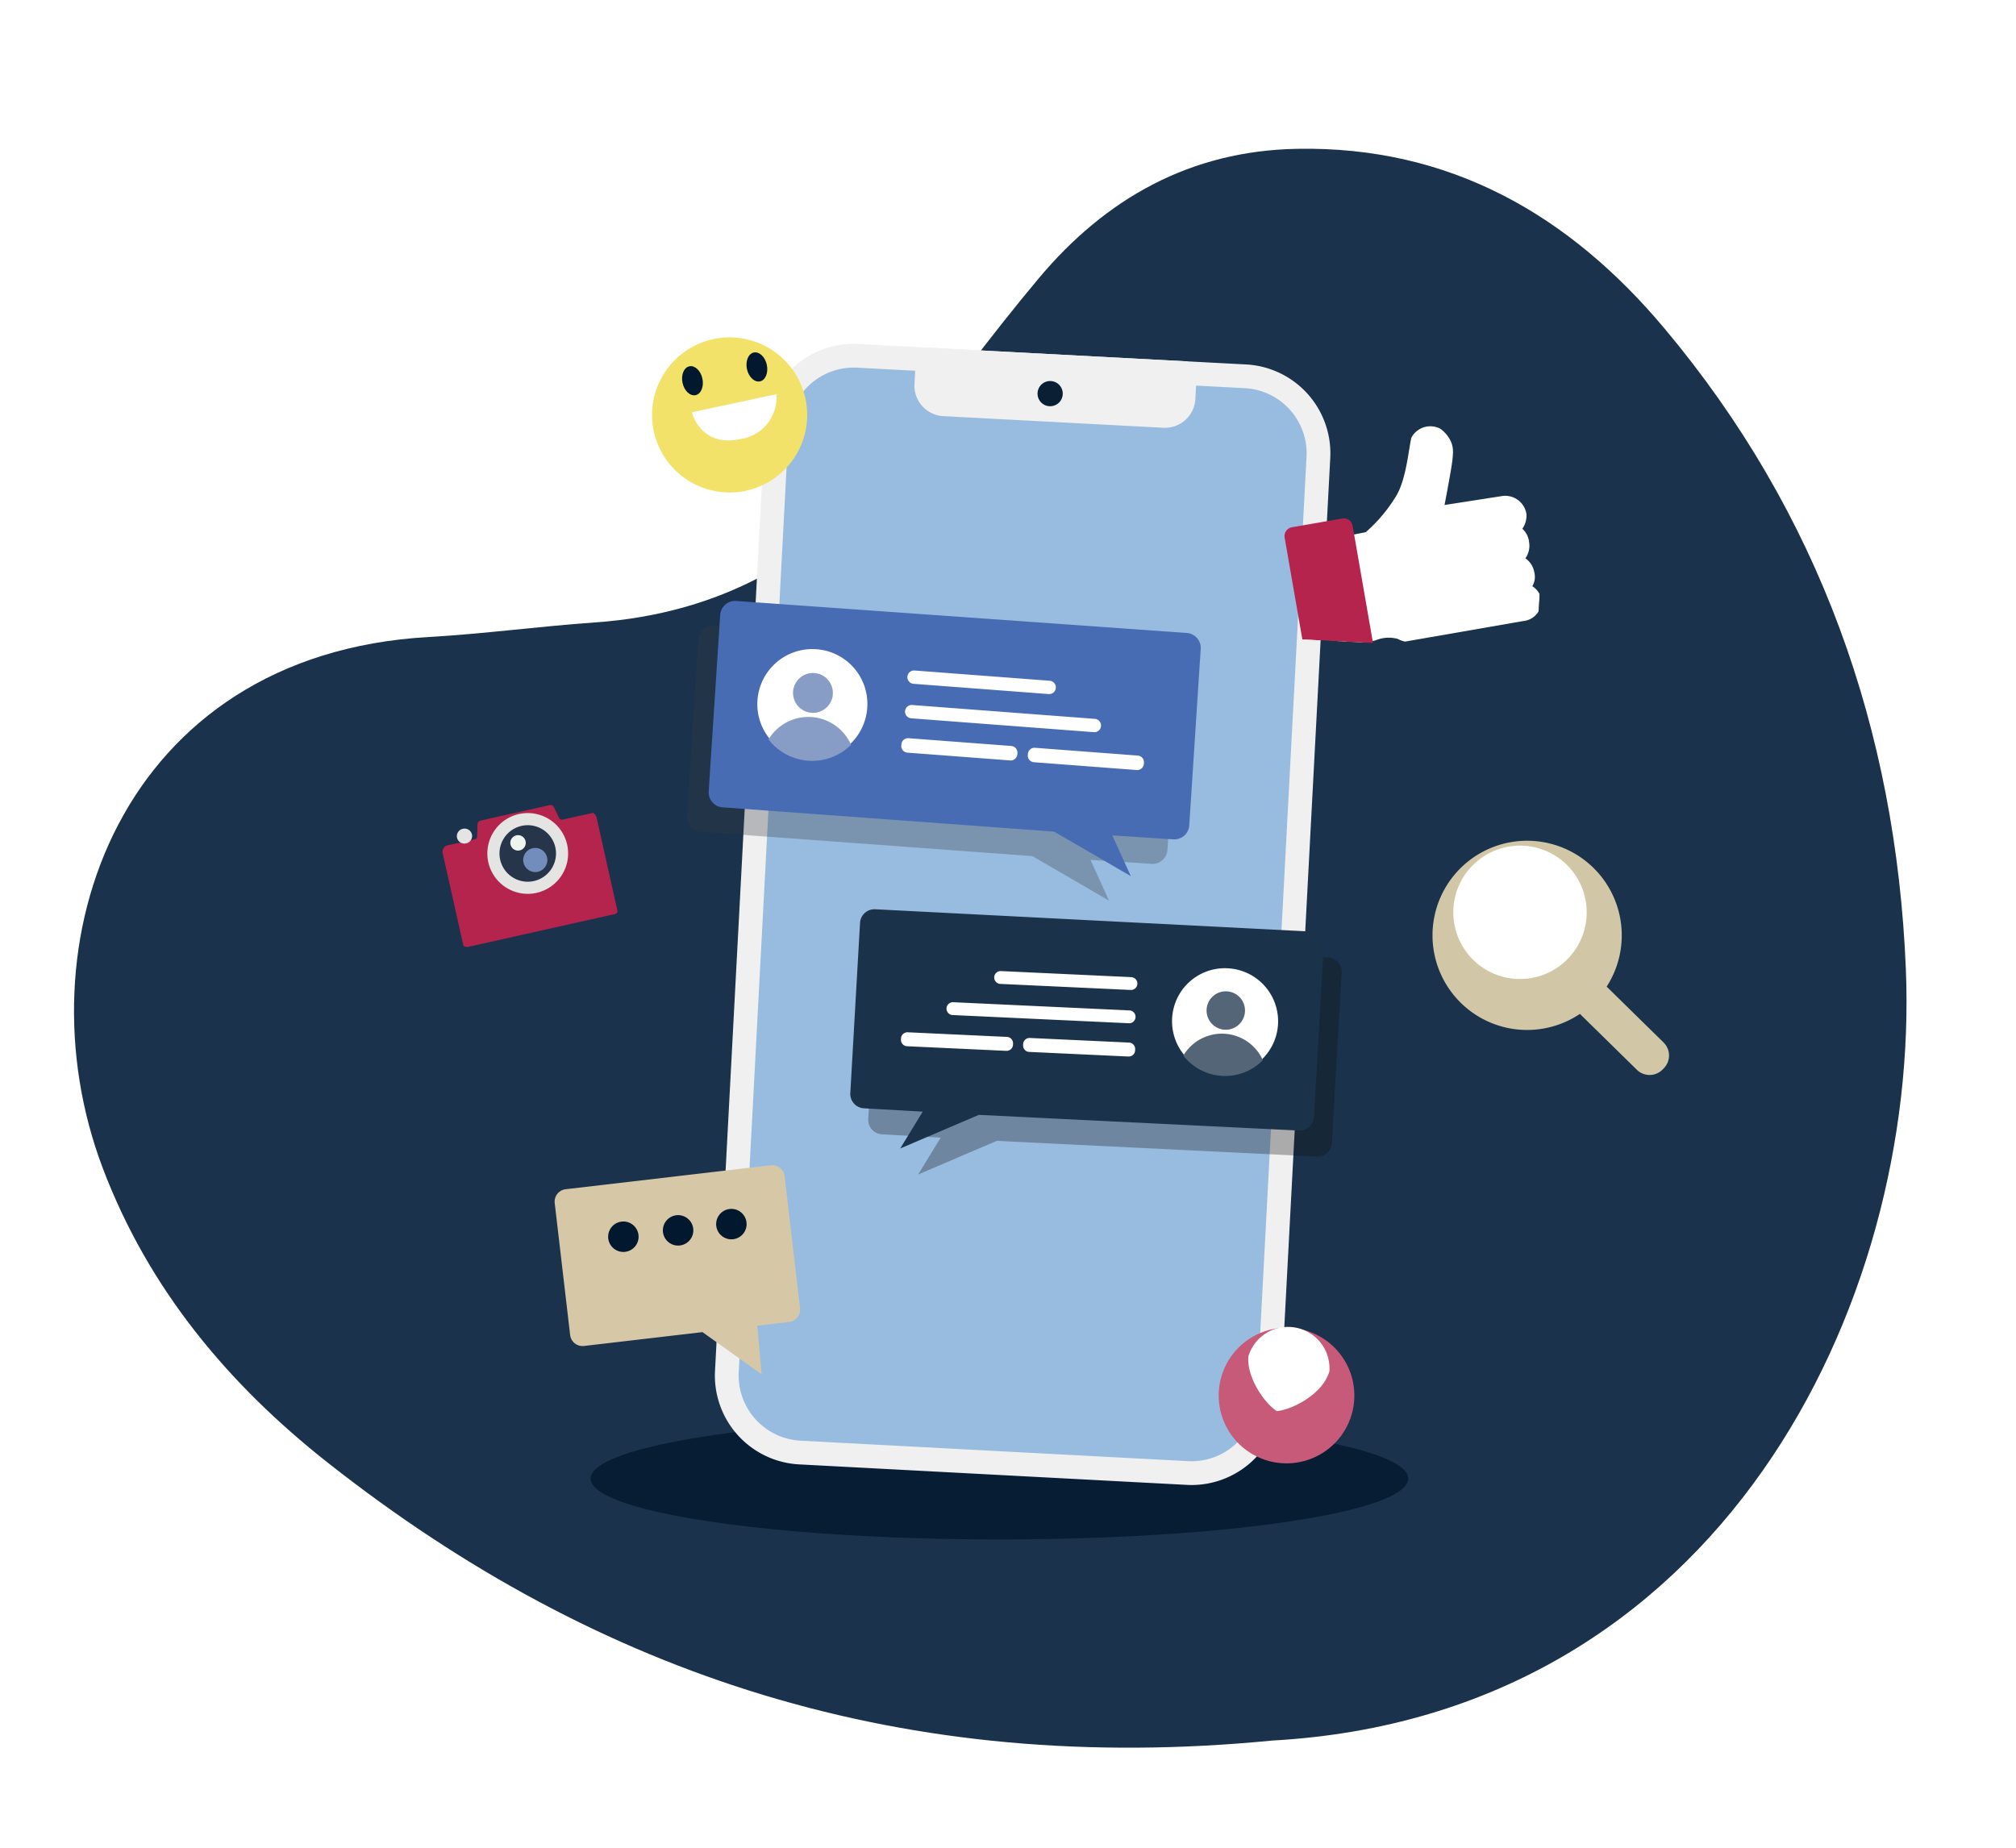 <svg xmlns="http://www.w3.org/2000/svg" xmlns:xlink="http://www.w3.org/1999/xlink" width="240" height="220" viewBox="0 0 240 220">
  <defs>
    <clipPath id="clip-path">
      <path id="Path_165510" data-name="Path 165510" d="M0,202.144H209.009V0H0Z" fill="#1a324b"/>
    </clipPath>
    <clipPath id="clip-path-2">
      <rect id="Rectangle_18875" data-name="Rectangle 18875" width="264.773" height="244.964" fill="#1a324b"/>
    </clipPath>
    <clipPath id="clip-path-3">
      <rect id="Rectangle_19002" data-name="Rectangle 19002" width="33.48" height="8.047" fill="#f0f0f0"/>
    </clipPath>
    <clipPath id="clip-path-4">
      <rect id="Rectangle_19003" data-name="Rectangle 19003" width="67.394" height="133.571" fill="none"/>
    </clipPath>
    <filter id="Path_173184" x="158.646" y="89.781" width="51.675" height="47.79" filterUnits="userSpaceOnUse">
      <feOffset dy="3" input="SourceAlpha"/>
      <feGaussianBlur stdDeviation="3" result="blur"/>
      <feFlood flood-opacity="0.161"/>
      <feComposite operator="in" in2="blur"/>
      <feComposite in="SourceGraphic"/>
    </filter>
    <filter id="Union_1" x="56.526" y="129.23" width="48.238" height="44.445" filterUnits="userSpaceOnUse">
      <feOffset dy="3" input="SourceAlpha"/>
      <feGaussianBlur stdDeviation="3" result="blur-2"/>
      <feFlood flood-opacity="0.161"/>
      <feComposite operator="in" in2="blur-2"/>
      <feComposite in="SourceGraphic"/>
    </filter>
    <filter id="Path_173196" x="43.679" y="86.843" width="38.829" height="34.894" filterUnits="userSpaceOnUse">
      <feOffset dy="3" input="SourceAlpha"/>
      <feGaussianBlur stdDeviation="3" result="blur-3"/>
      <feFlood flood-opacity="0.161"/>
      <feComposite operator="in" in2="blur-3"/>
      <feComposite in="SourceGraphic"/>
    </filter>
    <filter id="Path_173203" x="68.629" y="31.174" width="36.472" height="36.471" filterUnits="userSpaceOnUse">
      <feOffset dy="3" input="SourceAlpha"/>
      <feGaussianBlur stdDeviation="3" result="blur-4"/>
      <feFlood flood-opacity="0.161"/>
      <feComposite operator="in" in2="blur-4"/>
      <feComposite in="SourceGraphic"/>
    </filter>
    <filter id="Path_173207" x="136.088" y="149.082" width="34.151" height="34.15" filterUnits="userSpaceOnUse">
      <feOffset dy="3" input="SourceAlpha"/>
      <feGaussianBlur stdDeviation="3" result="blur-5"/>
      <feFlood flood-opacity="0.161"/>
      <feComposite operator="in" in2="blur-5"/>
      <feComposite in="SourceGraphic"/>
    </filter>
    <clipPath id="clip-path-5">
      <rect id="Rectangle_19031" data-name="Rectangle 19031" width="30.917" height="29.611" fill="none"/>
    </clipPath>
    <filter id="Path_173341" x="147.516" y="40.635" width="45.968" height="46.276" filterUnits="userSpaceOnUse">
      <feOffset dy="3" input="SourceAlpha"/>
      <feGaussianBlur stdDeviation="3" result="blur-6"/>
      <feFlood flood-opacity="0.161"/>
      <feComposite operator="in" in2="blur-6"/>
      <feComposite in="SourceGraphic"/>
    </filter>
    <filter id="Path_173342" x="143.061" y="51.9" width="30.353" height="36.677" filterUnits="userSpaceOnUse">
      <feOffset dy="3" input="SourceAlpha"/>
      <feGaussianBlur stdDeviation="3" result="blur-7"/>
      <feFlood flood-opacity="0.161"/>
      <feComposite operator="in" in2="blur-7"/>
      <feComposite in="SourceGraphic"/>
    </filter>
    <clipPath id="clip-SMAR_HUB_-_RHS_Top_Graphic">
      <rect width="240" height="220"/>
    </clipPath>
  </defs>
  <g id="SMAR_HUB_-_RHS_Top_Graphic" data-name="SMAR HUB - RHS Top Graphic" clip-path="url(#clip-SMAR_HUB_-_RHS_Top_Graphic)">
    <g id="Group_42240" data-name="Group 42240" transform="translate(-0.871 33.404)">
      <g id="Group_42230" data-name="Group 42230" transform="translate(85.47 -62.469) rotate(29)">
        <g id="Group_36326" data-name="Group 36326" transform="translate(0 0)" clip-path="url(#clip-path)">
          <g id="Group_36325" data-name="Group 36325" transform="translate(-32.829 -23.26)">
            <g id="Group_36324" data-name="Group 36324">
              <g id="Group_36323" data-name="Group 36323" clip-path="url(#clip-path-2)">
                <g id="Group_36322" data-name="Group 36322" transform="translate(32.829 23.26)">
                  <path id="Path_165509" data-name="Path 165509" d="M173.078,174.237C218.314,145.759,215.216,91.4,194.5,57.39c-14.864-24.405-35.336-42.519-62.156-52.825C115.927-1.745,99.509-2.056,83.736,7.075c-11,6.366-17.055,16.216-19.414,28.384-1.71,8.826-2.843,17.766-4.189,26.662C57.882,77,50.67,88.677,37.969,96.92c-5.561,3.61-10.884,7.591-16.49,11.127-31.025,19.566-25.127,55.559-3.277,74.08,11.76,9.969,25.608,15.3,40.5,17.716,40.508,6.581,78.176-.646,114.373-25.606" fill="#1a324b"/>
                </g>
              </g>
            </g>
          </g>
        </g>
      </g>
      <g id="Group_42229" data-name="Group 42229" transform="translate(53.549 3.769)">
        <ellipse id="Ellipse_1" data-name="Ellipse 1" cx="48.666" cy="7.246" rx="48.666" ry="7.246" transform="translate(17.637 131.63)" fill="#02182e" opacity="0.786"/>
        <g id="Group_38523" data-name="Group 38523" transform="matrix(1, -0.017, 0.017, 1, 29.618, 3.38)">
          <path id="Path_173107" data-name="Path 173107" d="M56.8,133.571H10.591A10.591,10.591,0,0,1,0,122.979V10.592A10.592,10.592,0,0,1,10.591,0H56.8A10.592,10.592,0,0,1,67.394,10.591V122.979A10.592,10.592,0,0,1,56.8,133.571" transform="translate(9.317 0) rotate(4)" fill="#f0f0f0"/>
          <path id="Path_173108" data-name="Path 173108" d="M61.737,7.764V120.151a7.772,7.772,0,0,1-7.764,7.764H7.764A7.772,7.772,0,0,1,0,120.151V7.764A7.772,7.772,0,0,1,7.764,0h46.21a7.773,7.773,0,0,1,7.763,7.764" transform="translate(11.942 3.018) rotate(4)" fill="#98bcdf"/>
          <g id="Group_36229" data-name="Group 36229" transform="translate(26.784 1.221) rotate(4)">
            <g id="Group_36228" data-name="Group 36228" clip-path="url(#clip-path-3)">
              <path id="Path_173109" data-name="Path 173109" d="M0,2.705V4.422A3.625,3.625,0,0,0,3.625,8.047H29.855A3.625,3.625,0,0,0,33.48,4.422V2.705A3.616,3.616,0,0,0,32.267,0H1.213A3.615,3.615,0,0,0,0,2.705" transform="translate(0 0)" fill="#f0f0f0"/>
            </g>
          </g>
          <g id="Group_36231" data-name="Group 36231" transform="translate(9.317 0) rotate(4)">
            <g id="Group_36230" data-name="Group 36230" clip-path="url(#clip-path-4)">
              <path id="Path_173110" data-name="Path 173110" d="M3,1.5A1.5,1.5,0,1,1,1.5,0,1.5,1.5,0,0,1,3,1.5" transform="translate(32.195 3.2)" fill="#0a1f34"/>
            </g>
          </g>
        </g>
        <g id="Group_38521" data-name="Group 38521" transform="translate(48.546 71.085)">
          <g id="Group_38512" data-name="Group 38512" transform="translate(0 0)">
            <path id="Path_173304" data-name="Path 173304" d="M371.756,255.384,319.94,252.73a1.721,1.721,0,0,0-1.79,1.638L316.993,274.6a1.721,1.721,0,0,0,1.591,1.831l7.03.4-2.677,4.383,9.358-4L370.4,279.08a1.721,1.721,0,0,0,1.79-1.638l1.157-20.227a1.721,1.721,0,0,0-1.591-1.832" transform="translate(-314.853 -249.635)" fill="#0d0d0f" opacity="0.308" style="mix-blend-mode: multiply;isolation: isolate"/>
            <path id="Path_173325" data-name="Path 173325" d="M355.855,258.038l-38.105-1.869-9.358,4,2.677-4.383-7.03-.4a1.721,1.721,0,0,1-1.591-1.832l1.157-20.227a1.721,1.721,0,0,1,1.79-1.638l51.817,2.654a1.721,1.721,0,0,1,1.591,1.832L357.644,256.4a1.721,1.721,0,0,1-1.79,1.638" transform="translate(-302.444 -231.686)" fill="#1b324b"/>
            <path id="Path_173326" data-name="Path 173326" d="M563.114,285.434a6.313,6.313,0,1,0,6.665-5.942,6.289,6.289,0,0,0-6.665,5.942" transform="translate(-524.798 -272.458)" fill="#fff"/>
            <path id="Path_173327" data-name="Path 173327" d="M591.083,298.968a2.287,2.287,0,1,0,2.414-2.153,2.287,2.287,0,0,0-2.414,2.153" transform="translate(-548.663 -287.039)" fill="#546578"/>
            <path id="Path_173328" data-name="Path 173328" d="M572.23,333.748a6.31,6.31,0,0,0,9.469.542,5.346,5.346,0,0,0-9.469-.542" transform="translate(-532.583 -316.32)" fill="#546578"/>
            <path id="Path_173329" data-name="Path 173329" d="M435.169,284.026l-15.514-.721a.765.765,0,0,1,.071-1.528l15.514.721a.765.765,0,1,1-.071,1.528" transform="translate(-401.808 -274.415)" fill="#fff"/>
            <path id="Path_173330" data-name="Path 173330" d="M402.026,309.513l-21.008-.977a.765.765,0,0,1,.071-1.528l21.008.977a.765.765,0,0,1-.071,1.528" transform="translate(-368.849 -295.938)" fill="#fff"/>
            <path id="Path_173331" data-name="Path 173331" d="M356,333.593l-11.81-.549a.765.765,0,0,1-.728-.8l.006-.132a.765.765,0,0,1,.8-.729l11.81.549a.765.765,0,0,1,.729.8l-.006.132a.765.765,0,0,1-.8.729" transform="translate(-337.43 -316.732)" fill="#fff"/>
            <path id="Path_173332" data-name="Path 173332" d="M454.96,338.194l-11.81-.549a.765.765,0,0,1-.729-.8l.006-.132a.765.765,0,0,1,.8-.729l11.81.549a.765.765,0,0,1,.729.8l-.006.132a.765.765,0,0,1-.8.729" transform="translate(-421.85 -320.657)" fill="#fff"/>
          </g>
        </g>
        <g id="Group_38517" data-name="Group 38517" transform="translate(118.942 58.607) rotate(9)">
          <g transform="matrix(0.99, -0.16, 0.16, 0.99, -184.49, -67.75)" filter="url(#Path_173184)">
            <path id="Path_173184-2" data-name="Path 173184" d="M29.171,21.313l0,0-7.7-5.521a11.233,11.233,0,1,0-2.643,3.686l7.7,5.519a2.16,2.16,0,0,0,3.015-.5l.121-.169a2.164,2.164,0,0,0-.5-3.016" transform="translate(171.62 95.78) rotate(9)" fill="#d1c7a7"/>
          </g>
          <path id="Path_173185" data-name="Path 173185" d="M6.651.107a7.939,7.939,0,1,0,9.123,6.545A7.939,7.939,0,0,0,6.651.107" transform="translate(3.286 3.286)" fill="#fff"/>
        </g>
        <g id="Group_38514" data-name="Group 38514" transform="translate(13.35 98.559)">
          <g transform="matrix(1, 0, 0, 1, -66.03, -135.73)" filter="url(#Union_1)">
            <path id="Union_1-2" data-name="Union 1" d="M17.6,19.877,3.5,21.525A1.488,1.488,0,0,1,1.845,20.22L.01,4.513a1.485,1.485,0,0,1,1.3-1.649h0L25.73.01a1.485,1.485,0,0,1,1.649,1.3v0l1.836,15.706a1.485,1.485,0,0,1-1.3,1.649h0l-3.787.443q.254,2.9.507,5.79Z" transform="translate(66.03 135.73)" fill="#d6c8a7" stroke="rgba(0,0,0,0)" stroke-miterlimit="10" stroke-width="1"/>
          </g>
          <path id="Path_173188" data-name="Path 173188" d="M55.014,501.855a1.812,1.812,0,1,0,1.59-2.01,1.812,1.812,0,0,0-1.59,2.01" transform="translate(-35.773 -491.629)" fill="#02182e"/>
          <path id="Path_173189" data-name="Path 173189" d="M86.174,505.5a1.812,1.812,0,1,0,1.59-2.01,1.812,1.812,0,0,0-1.59,2.01" transform="translate(-73.276 -494.529)" fill="#02182e"/>
          <path id="Path_173190" data-name="Path 173190" d="M118.181,509.235a1.812,1.812,0,1,0,1.59-2.01,1.812,1.812,0,0,0-1.59,2.01" transform="translate(-111.798 -497.507)" fill="#02182e"/>
        </g>
        <g id="Group_38515" data-name="Group 38515" transform="translate(0 55.669)">
          <g transform="matrix(1, 0, 0, 1, -52.68, -92.84)" filter="url(#Path_173196)">
            <path id="Path_173196-2" data-name="Path 173196" d="M17.817,320.65l-3.431.768c-.2.045-.387.05-.477-.134l-.659-1.346a.434.434,0,0,0-.5-.226l-8.24,1.844a.485.485,0,0,0-.342.469l-.039,1.426c0,.207-.167.3-.37.344l-3.307.74a.848.848,0,0,0-.455.783L2.47,336.353c.054.241.437.269.678.215l17.362-3.885c.241-.054.361-.2.307-.436l-2.469-11.036c-.054-.241-.289-.616-.53-.562" transform="translate(52.68 -226.85)" fill="#b5244d"/>
          </g>
          <path id="Path_173197" data-name="Path 173197" d="M32.082,348.676a4.809,4.809,0,1,1,3.642-5.744h0a4.815,4.815,0,0,1-3.643,5.743" transform="translate(-20.883 -335.208)" fill="#e4e4e2"/>
          <path id="Path_173198" data-name="Path 173198" d="M36.316,352.038a3.665,3.665,0,1,1,2.776-4.377,3.665,3.665,0,0,1-2.776,4.377" transform="translate(-25.367 -339.687)" fill="#e4e4e2"/>
          <path id="Path_173199" data-name="Path 173199" d="M35.956,346.359a3.364,3.364,0,1,0,4.017,2.548,3.364,3.364,0,0,0-4.017-2.548" transform="translate(-26.542 -340.867)" fill="#27354b"/>
          <path id="Path_173200" data-name="Path 173200" d="M10.19,348.944a.9.9,0,0,1-.692,1.068h0a.9.9,0,0,1-1.083-.669v0a.9.9,0,0,1,.692-1.068h0a.9.9,0,0,1,1.082.67h0" transform="translate(-6.685 -342.437)" fill="#e4e4e2"/>
          <path id="Path_173201" data-name="Path 173201" d="M50.04,360.7a1.437,1.437,0,1,1-1.717-1.089A1.437,1.437,0,0,1,50.04,360.7" transform="translate(-37.592 -351.459)" fill="#728cbb"/>
          <path id="Path_173202" data-name="Path 173202" d="M41.487,352.84a.918.918,0,1,1-1.1-.7.918.918,0,0,1,1.1.7" transform="translate(-31.597 -345.522)" fill="#edf5ee"/>
          <rect id="Rectangle_19016" data-name="Rectangle 19016" width="1.837" height="1.837" transform="translate(8.076 6.6)" fill="none"/>
        </g>
        <g id="Group_38516" data-name="Group 38516" transform="translate(24.951 0)">
          <g transform="matrix(1, 0, 0, 1, -77.63, -37.17)" filter="url(#Path_173203)">
            <path id="Path_173203-2" data-name="Path 173203" d="M120,7.3a9.234,9.234,0,1,0-7.1,10.961A9.234,9.234,0,0,0,120,7.3" transform="translate(-24.11 37.17)" fill="#f3e269"/>
          </g>
          <path id="Path_173204" data-name="Path 173204" d="M155.529,23.337c-.2-.95-.9-1.6-1.55-1.465s-1.017,1.023-.815,1.971.9,1.6,1.55,1.465,1.019-1.019.815-1.971" transform="translate(-141.871 -17.073)" fill="#02182e"/>
          <path id="Path_173205" data-name="Path 173205" d="M120.475,30.835c-.2-.95-.9-1.6-1.55-1.465s-1.017,1.023-.815,1.971.9,1.6,1.55,1.465,1.019-1.019.815-1.971" transform="translate(-114.485 -22.93)" fill="#02182e"/>
          <path id="Path_173206" data-name="Path 173206" d="M123.4,46.8l10.066-2.153a5.022,5.022,0,0,1-4.309,5.34C124.39,51.01,123.4,46.8,123.4,46.8" transform="translate(-118.659 -34.883)" fill="#fff"/>
        </g>
        <g id="Group_38518" data-name="Group 38518" transform="translate(92.41 117.908)">
          <g transform="matrix(1, 0, 0, 1, -145.09, -155.08)" filter="url(#Path_173207)">
            <path id="Path_173207-2" data-name="Path 173207" d="M420.793,632.325a8.074,8.074,0,1,1-9.787,5.881,8.074,8.074,0,0,1,9.787-5.881" transform="translate(-265.68 -477)" fill="#c75a79"/>
          </g>
          <path id="Path_173208" data-name="Path 173208" d="M437.675,654.891a4.934,4.934,0,0,0-9.647-1.768c-.2,2.368,1.732,5.4,3.382,6.515,1.979-.208,5.111-1.979,6.044-4.165a2.683,2.683,0,0,0,.221-.582" transform="translate(-424.502 -646.701)" fill="#fff"/>
        </g>
        <g id="Group_38520" data-name="Group 38520" transform="translate(100.932 9.235) rotate(3)">
          <g id="Group_38520-2" data-name="Group 38520" transform="translate(0 0)" clip-path="url(#clip-path-5)">
            <g transform="matrix(1, -0.05, 0.05, 1, -155.83, -38.31)" filter="url(#Path_173341)">
              <path id="Path_173341-2" data-name="Path 173341" d="M24.243,9.748a2.551,2.551,0,0,0-3.059-1.912l-6.71,1.425c.105-.774.228-1.706.36-2.765.384-3.074.44-3.931-.026-4.83A3.905,3.905,0,0,0,13.484.236,2.549,2.549,0,0,0,10.1,1.481v0c-.248,1.321-.338,4.963-1.416,7A18.385,18.385,0,0,1,5.3,13L0,14.348q1.391,6.286,2.779,12.574c1.81-.437,3.178-.8,4.353-1.129A4.143,4.143,0,0,1,9.8,25.463a2.924,2.924,0,0,0,.873.273l13.906-3.211a2.36,2.36,0,0,0,1.992-2.678c-.007-.051-.016-.1-.027-.151a2.388,2.388,0,0,0-1.122-1.365,2.172,2.172,0,0,0,.148-1.667v0a2.534,2.534,0,0,0-1.156-1.6,2.54,2.54,0,0,0,.338-1.948,2.445,2.445,0,0,0-.888-1.54,2.676,2.676,0,0,0,.384-1.834" transform="translate(157.93 46.64) rotate(3)" fill="#fff"/>
            </g>
            <g transform="matrix(1, -0.05, 0.05, 1, -155.83, -38.31)" filter="url(#Path_173342)">
              <path id="Path_173342-2" data-name="Path 173342" d="M.824,1.394,6.746.028a1.063,1.063,0,0,1,1.275.8l3.373,14.61a1.063,1.063,0,0,1-.8,1.275L4.676,18.077a1.063,1.063,0,0,1-1.275-.8L.027,2.67a1.063,1.063,0,0,1,.8-1.275" transform="translate(153.01 57.9) rotate(3)" fill="#b5244d"/>
            </g>
          </g>
        </g>
        <g id="Group_38522" data-name="Group 38522" transform="translate(31.424 31.17) rotate(7)">
          <path id="Path_173304-2" data-name="Path 173304" d="M1.654,2.756,55.415,0a1.785,1.785,0,0,1,1.857,1.7l1.2,20.986a1.786,1.786,0,0,1-1.651,1.9l-7.294.417,2.778,4.548L42.6,25.4,3.06,27.342a1.785,1.785,0,0,1-1.857-1.7L0,4.656a1.785,1.785,0,0,1,1.651-1.9" transform="translate(0 3.208)" fill="#343741" opacity="0.308" style="mix-blend-mode: multiply;isolation: isolate"/>
          <path id="Path_173325-2" data-name="Path 173325" d="M3.06,27.342,42.6,25.4l9.71,4.151-2.778-4.548,7.294-.417a1.785,1.785,0,0,0,1.651-1.9L57.272,1.7A1.786,1.786,0,0,0,55.415,0L1.654,2.756A1.785,1.785,0,0,0,0,4.656L1.2,25.642a1.785,1.785,0,0,0,1.857,1.7" transform="translate(2.218 0)" fill="#486cb4"/>
          <path id="Path_173326-2" data-name="Path 173326" d="M13.09,6.175A6.55,6.55,0,1,1,6.176.011,6.525,6.525,0,0,1,13.09,6.175" transform="translate(7.849 7.288)" fill="#fff"/>
          <path id="Path_173327-2" data-name="Path 173327" d="M4.742,2.237A2.373,2.373,0,1,1,2.237,0a2.373,2.373,0,0,1,2.5,2.234" transform="translate(11.939 10.139)" fill="#889dc6"/>
          <path id="Path_173328-2" data-name="Path 173328" d="M9.824,2.709A6.532,6.532,0,0,1,5.038,5.214,6.528,6.528,0,0,1,0,3.271a5.547,5.547,0,0,1,9.824-.562" transform="translate(9.735 15.373)" fill="#889dc6"/>
          <path id="Path_173329-2" data-name="Path 173329" d="M.83,2.335l16.1-.748A.794.794,0,1,0,16.853,0L.757.749A.794.794,0,1,0,.83,2.335" transform="translate(25.25 7.637)" fill="#fff"/>
          <path id="Path_173330-2" data-name="Path 173330" d="M.83,2.6l21.8-1.013A.794.794,0,0,0,22.553,0L.757,1.014A.794.794,0,0,0,.83,2.6" transform="translate(25.441 11.484)" fill="#fff"/>
          <path id="Path_173331-2" data-name="Path 173331" d="M.837,2.293l12.254-.57a.793.793,0,0,0,.756-.83L13.84.757A.794.794,0,0,0,13.01,0L.757.57A.794.794,0,0,0,0,1.4l.006.137a.794.794,0,0,0,.83.756" transform="translate(40.593 15.201)" fill="#fff"/>
          <path id="Path_173332-2" data-name="Path 173332" d="M.837,2.293l12.253-.57a.793.793,0,0,0,.756-.83L13.84.757A.794.794,0,0,0,13.01,0L.757.57A.794.794,0,0,0,0,1.4l.006.137a.794.794,0,0,0,.83.756" transform="translate(25.504 15.903)" fill="#fff"/>
        </g>
      </g>
    </g>
  </g>
</svg>
